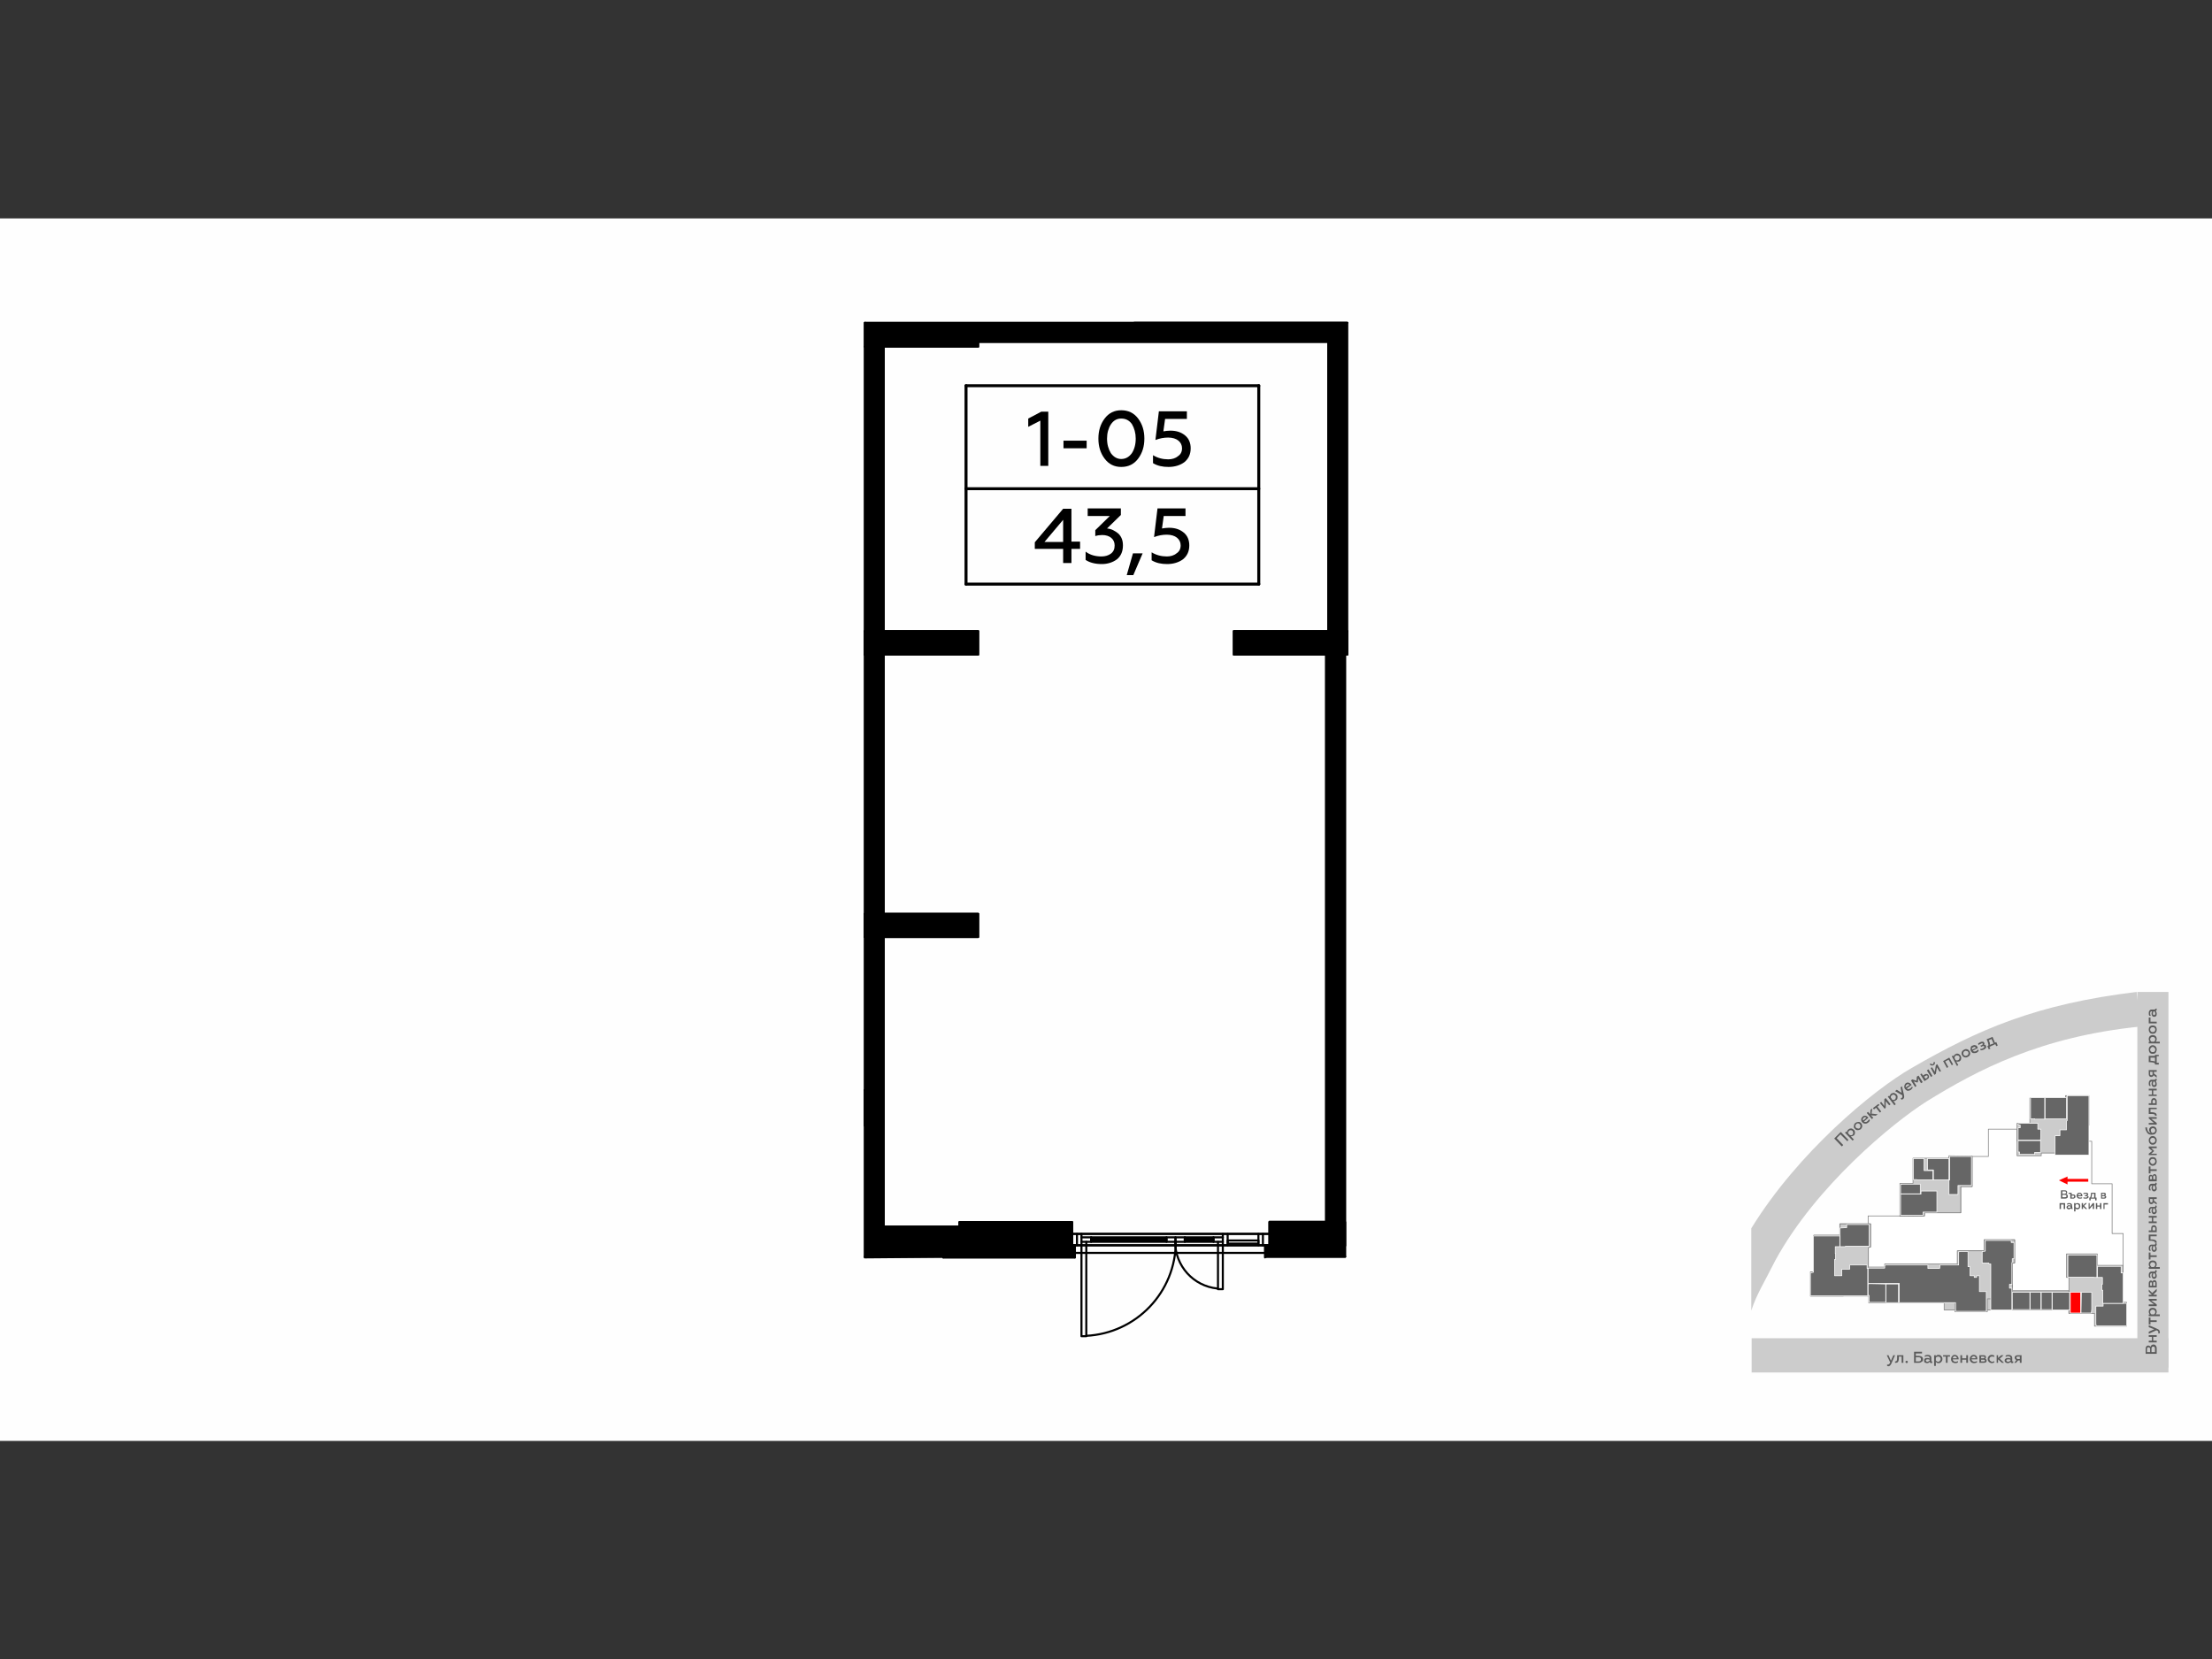 <?xml version="1.0" encoding="utf-8"?>
<!-- Generator: Adobe Illustrator 24.1.2, SVG Export Plug-In . SVG Version: 6.00 Build 0)  -->
<svg version="1.1" id="Слой_1" xmlns="http://www.w3.org/2000/svg" xmlns:xlink="http://www.w3.org/1999/xlink" x="0px" y="0px"
	 viewBox="0 0 640 480" style="enable-background:new 0 0 640 480;" xml:space="preserve">
<rect x="0" y="0" width="640" height="480" fill="#333333" stroke="none"/>
<style type="text/css">
	.st0{fill-rule:evenodd;clip-rule:evenodd;fill:#FEFEFE;}
	.st1{fill:none;}
	
		.st2{fill-rule:evenodd;clip-rule:evenodd;fill:#FFFFFF;stroke:#7D7D7D;stroke-width:0.192;stroke-linecap:round;stroke-linejoin:round;stroke-miterlimit:10;}
	
		.st3{fill-rule:evenodd;clip-rule:evenodd;fill:#CCCCCC;stroke:#7D7D7D;stroke-width:0.192;stroke-linecap:round;stroke-linejoin:round;stroke-miterlimit:10;}
	
		.st4{fill-rule:evenodd;clip-rule:evenodd;fill:#666666;stroke:#FFFFFF;stroke-width:0.192;stroke-linecap:round;stroke-linejoin:round;stroke-miterlimit:10;}
	
		.st5{fill-rule:evenodd;clip-rule:evenodd;fill:#FF0000;stroke:#FFFFFF;stroke-width:0.192;stroke-linecap:round;stroke-linejoin:round;stroke-miterlimit:10;}
	.st6{fill-rule:evenodd;clip-rule:evenodd;fill:#CCCCCC;}
	.st7{fill:#5B5B5B;}
	.st8{fill-rule:evenodd;clip-rule:evenodd;fill:#FF0000;}
	.st9{fill:none;stroke:#000000;stroke-width:0.596;stroke-linecap:round;stroke-linejoin:round;stroke-miterlimit:10;}
	.st10{fill-rule:evenodd;clip-rule:evenodd;stroke:#000000;stroke-width:0.596;stroke-linejoin:round;stroke-miterlimit:10;}
	.st11{fill:none;stroke:#000000;stroke-width:0.864;stroke-linecap:round;stroke-linejoin:round;stroke-miterlimit:10;}
</style>
<g id="Слой_x0020_1">
	<g id="_910224176">
		<g>
			<rect y="63.2" class="st0" width="640" height="353.7"/>
			<g>
				<rect x="503.6" y="279" class="st1" width="126.3" height="126.3"/>
				<g>
					<polygon class="st2" points="583.6,326.7 575.3,326.7 575.3,334.6 570.6,334.6 570.6,343.3 567.3,343.3 567.3,350.9 
						556.8,350.9 556.8,351.8 549.7,351.8 540.5,351.8 540.5,368 582.2,368 582.2,373.5 614.3,373.5 614.3,356.9 611.1,356.9 
						611.1,342.5 605.2,342.5 605.2,330.2 583.6,330.2 					"/>
					<polygon class="st3" points="598.6,369.6 597.9,369.6 597.9,362.8 606.8,362.8 606.8,366.1 614.3,366.1 614.3,376.8 
						615.3,376.8 615.3,383.7 606,383.7 606,380 598.6,380 					"/>
					<polygon class="st3" points="598.6,380 598.6,379 562.5,379 562.5,377 540.7,377 540.7,375 523.8,375 523.8,368 524.8,368 
						524.8,357.4 532.3,357.4 532.3,354.1 541.2,354.1 541.2,360.8 540.5,360.8 540.5,366.6 545.3,366.6 545.3,365.7 566.5,365.7 
						566.5,361.9 574.1,361.9 574.1,358.7 582.9,358.7 582.9,365.4 582.2,365.4 582.2,373.5 598.6,373.5 					"/>
					<polygon class="st3" points="570.6,334.5 570.6,343.3 567.3,343.3 567.3,350.9 556.8,350.9 556.8,351.8 549.7,351.9 
						549.7,342.4 553.5,342.4 553.5,335.1 563.9,335.1 563.9,334.4 					"/>
					<polygon class="st3" points="587.3,317.7 597.6,317.7 597.6,317 604.4,317 604.4,325.6 601.2,325.6 601.2,333.6 590.6,333.6 
						590.6,334.4 583.6,334.4 583.6,325 587.3,325 					"/>
					<polygon class="st3" points="574.1,358.7 582.9,358.7 582.9,365.4 582.3,365.4 582.3,375.8 575,375.8 575,379.5 565.6,379.5 
						565.6,372.4 566.3,372.4 566.3,361.9 574.1,361.9 					"/>
					<polygon class="st3" points="524.8,357.4 532.4,357.4 532.4,354.1 541.2,354.1 541.2,360.8 540.6,361 540.6,371.3 533.3,371.3 
						533.3,375 523.9,375 523.9,368 524.8,368 					"/>
				</g>
				<polygon class="st4" points="598.1,317 604.4,317 604.4,334.2 594.6,334.2 594.6,328.6 596,328.6 596,326.9 597.9,326.9 
					597.9,324.4 598.1,324.2 				"/>
				<polygon class="st4" points="583.9,330 590.4,330 590.4,333.4 588.7,333.4 588.7,334 584.3,334 584.3,333.3 583.9,333.3 
					583.9,330.1 				"/>
				<polygon class="st4" points="583.9,325.1 584.5,325 589.6,325 589.6,326.7 590.5,326.7 590.4,329.9 583.9,329.9 583.9,326.4 
					583.9,326.3 584.5,326.3 584.5,325.5 583.9,325.5 				"/>
				<polygon class="st4" points="588.7,323.7 587.5,323.7 587.5,317.6 591.6,317.6 591.6,323.8 588.7,323.8 				"/>
				<polygon class="st4" points="591.7,317.6 597.9,317.6 597.9,323.7 591.7,323.7 				"/>
				<polygon class="st4" points="564.1,334.6 570.4,334.6 570.4,343 566.5,343 566.5,345.6 563.9,345.6 563.9,341.5 564.1,341.4 
									"/>
				<polygon class="st4" points="557.7,335.2 563.9,335.2 563.9,341.4 559.4,341.4 559.4,338.5 557.7,338.5 557.7,335.8 				"/>
				<polygon class="st4" points="549.9,345.5 555.8,345.5 555.8,344.6 560.4,344.6 560.4,350.7 556.4,350.7 556.4,351.6 
					549.9,351.6 				"/>
				<polygon class="st4" points="549.9,342.7 550.5,342.6 555.6,342.6 555.6,345.4 549.9,345.4 549.9,342.8 				"/>
				<polygon class="st4" points="553.6,335.2 556.7,335.2 556.7,338.7 559.2,338.7 559.2,341.4 554.7,341.4 554.6,341.3 
					553.6,341.3 				"/>
				<polygon class="st4" points="534.3,354.3 540.8,354.3 540.8,360.6 533.9,360.6 533.9,360.7 532.4,360.7 532.4,355.3 
					534.3,355.2 				"/>
				<polygon class="st4" points="535.2,366 540.2,366 540.2,367 540.4,367 540.4,374.9 523.8,374.9 523.8,368.3 524.7,368.1 
					524.7,357.6 532.3,357.6 532.3,360.7 531,360.7 531,362.7 531.1,362.7 531.1,364.4 530.8,364.4 530.8,369.1 532.9,369.1 
					532.9,367.2 535.2,367.2 				"/>
				<polygon class="st4" points="540.5,371.5 540.9,371.4 545.6,371.5 545.6,376.8 540.8,376.8 540.8,374.8 540.5,374.8 				"/>
				<polygon class="st4" points="566.7,362.2 567.3,362.1 567.4,362.1 569.4,362.1 569.4,366.5 570,366.5 570,369.1 571.2,369.1 
					571.2,369.6 571.9,369.6 571.9,369.1 572.7,369.1 572.7,373.7 572.8,373.7 574.7,373.7 574.7,379.4 565.8,379.4 565.8,379 
					565.8,376.9 565.6,376.9 565.5,376.9 549.5,376.9 549.5,371.3 540.5,371.3 540.5,366.9 545.3,366.9 545.3,366.4 545.4,366 
					545.4,366 557.8,366 557.8,367 557.9,367 561.2,367 561.3,366 566.7,366 				"/>
				<polygon class="st4" points="608.5,377.1 615.3,377.1 615.3,383.6 606.5,383.6 606.4,383 606.4,377.9 608.5,377.9 				"/>
				<polygon class="st4" points="606.9,366.4 613.7,366.4 613.7,368.3 614.3,368.3 614.3,377.1 608.4,377.1 608.4,373.3 
					608.1,373.3 608.1,371.6 608.3,371.6 608.3,369.6 606.8,369.6 				"/>
				<polygon class="st4" points="602.2,373.9 605.2,373.9 605.2,378.8 605.1,379.9 602.1,379.9 				"/>
				<polygon class="st5" points="602,373.9 602,379.9 599.9,379.9 599.5,379.9 599,379.9 599,373.9 599.6,373.9 				"/>
				<polygon class="st4" points="598.3,363.1 606.7,363.1 606.7,369.6 605.8,369.6 605.7,369.5 598.3,369.5 				"/>
				<polygon class="st4" points="593.8,373.9 594,373.9 598.8,373.9 598.8,379 593.8,379 				"/>
				<polygon class="st4" points="590.8,373.9 590.9,373.9 593.7,373.9 593.7,378.9 590.6,378.9 590.6,373.9 				"/>
				<polygon class="st4" points="587.4,373.9 590.5,373.9 590.5,378.9 587.4,378.9 				"/>
				<polygon class="st4" points="587.3,373.9 587.3,378.9 582.2,378.9 582.2,373.9 587.1,373.9 				"/>
				<polygon class="st4" points="574.4,358.9 581.9,358.9 581.9,359.5 582.7,359.5 582.7,364.2 582.2,364.2 582.2,365.2 
					582.1,365.3 582.1,371.6 581.4,371.6 581.4,372.7 582.1,372.7 582.1,379 576,379 576,365.7 575.5,365.7 575.4,365.4 
					573.5,365.4 573.5,362.1 574.4,362 574.4,359.1 				"/>
				<polygon class="st4" points="545.7,371.5 549.3,371.5 549.3,376.9 545.7,376.9 				"/>
				<rect x="506.8" y="387.2" class="st6" width="120.6" height="9.9"/>
				<path class="st7" d="M546.4,395.3c0.3,0,0.6-0.3,0.8-0.7l1.1-2.5h-0.5l-0.7,1.6l-0.7-1.6h-0.5l1,2.1c-0.2,0.4-0.4,0.6-0.6,0.6
					c-0.1,0-0.2,0-0.3,0v0.4C546,395.2,546.2,395.3,546.4,395.3z"/>
				<path id="_x31_" class="st7" d="M550.2,392.5v1.8h0.5v-2.2h-1.8v0.7c0,0.8-0.1,1.1-0.5,1.1c0,0,0,0-0.1,0v0.4c0.1,0,0.1,0,0.2,0
					c0.5,0,0.7-0.2,0.8-0.6c0.1-0.3,0.1-0.5,0.1-0.9v-0.3H550.2z"/>
				<path id="_x32_" class="st7" d="M551.7,394.4c0.1,0,0.3-0.2,0.3-0.4c0-0.1-0.2-0.3-0.3-0.3c-0.2,0-0.4,0.2-0.4,0.3
					C551.3,394.2,551.5,394.4,551.7,394.4z"/>
				<path id="_x33_" class="st7" d="M555.2,394.3c0.3,0,0.6-0.1,0.8-0.3c0.3-0.1,0.4-0.4,0.4-0.7c0-0.3-0.1-0.6-0.4-0.8
					c-0.2-0.1-0.5-0.2-0.8-0.2h-0.9v-0.7h1.8v-0.5h-2.3v3.2H555.2z M554.3,392.7h0.8c0.5,0,0.7,0.2,0.7,0.6c0,0.4-0.2,0.6-0.7,0.6
					h-0.8V392.7z"/>
				<path id="_x34_" class="st7" d="M559,393.9c-0.1,0-0.2,0-0.2-0.2v-0.8c0-0.6-0.4-0.9-1.1-0.9c-0.3,0-0.6,0.1-0.8,0.2v0.4
					c0.2-0.1,0.5-0.2,0.7-0.2c0.5,0,0.7,0.2,0.7,0.5v0.2c-0.2-0.2-0.5-0.2-0.7-0.2c-0.3,0-0.5,0-0.7,0.2c-0.1,0.1-0.2,0.3-0.2,0.5
					c0,0.3,0,0.5,0.2,0.6s0.4,0.2,0.6,0.2c0.4,0,0.6-0.1,0.8-0.4c0.1,0.3,0.3,0.4,0.5,0.4c0.1,0,0.2-0.1,0.3-0.1L559,393.9
					L559,393.9z M558.3,393.7c-0.2,0.1-0.4,0.3-0.7,0.3c-0.2,0-0.4-0.2-0.4-0.4s0.2-0.3,0.5-0.3c0.2,0,0.4,0,0.6,0.1V393.7z"/>
				<path id="_x35_" class="st7" d="M560.9,392c-0.4,0-0.6,0.1-0.8,0.4v-0.3h-0.5v3.1h0.5V394c0.2,0.3,0.4,0.4,0.8,0.4
					c0.3,0,0.6-0.1,0.8-0.4c0.2-0.2,0.3-0.5,0.3-0.8c0-0.3-0.1-0.6-0.3-0.8C561.5,392.1,561.2,392,560.9,392z M560.8,392.5
					c0.2,0,0.3,0,0.5,0.2c0.1,0.1,0.2,0.3,0.2,0.5c0,0.2-0.1,0.4-0.2,0.5c-0.2,0.2-0.3,0.3-0.5,0.3c-0.3,0-0.6-0.2-0.7-0.4v-0.7
					C560.2,392.6,560.5,392.5,560.8,392.5z"/>
				<polygon id="_x36_" class="st7" points="563.5,394.3 563.5,392.5 564.2,392.5 564.2,392.1 562.2,392.1 562.2,392.5 563,392.5 
					563,394.3 				"/>
				<path id="_x37_" class="st7" d="M564.5,393.2c0,0.4,0.1,0.6,0.3,0.9c0.3,0.2,0.6,0.3,0.9,0.3c0.4,0,0.6-0.1,0.8-0.2v-0.4
					c-0.2,0.1-0.4,0.2-0.7,0.2c-0.5,0-0.8-0.3-0.8-0.7h1.7v-0.1c0-0.4-0.2-0.8-0.5-1c-0.2-0.1-0.4-0.2-0.6-0.2
					c-0.3,0-0.6,0.1-0.8,0.4C564.6,392.6,564.5,392.9,564.5,393.2z M565,393c0-0.3,0.2-0.6,0.6-0.6c0.2,0,0.3,0.1,0.4,0.2
					c0.1,0.1,0.2,0.2,0.2,0.4H565z"/>
				<polygon id="_x38_" class="st7" points="567.7,394.3 567.7,393.4 568.9,393.4 568.9,394.3 569.4,394.3 569.4,392.1 568.9,392.1 
					568.9,393 567.7,393 567.7,392.1 567.2,392.1 567.2,394.3 				"/>
				<path id="_x39_" class="st7" d="M569.9,393.2c0,0.4,0.1,0.6,0.4,0.9c0.2,0.2,0.5,0.3,0.9,0.3c0.3,0,0.6-0.1,0.8-0.2v-0.4
					c-0.2,0.1-0.5,0.2-0.7,0.2c-0.5,0-0.8-0.3-0.9-0.7h1.7v-0.1c0-0.4-0.1-0.8-0.4-1c-0.2-0.1-0.4-0.2-0.6-0.2
					c-0.4,0-0.6,0.1-0.9,0.4C570,392.6,569.9,392.9,569.9,393.2z M570.4,393c0.1-0.3,0.3-0.6,0.7-0.6c0.1,0,0.3,0.1,0.4,0.2
					c0.1,0.1,0.1,0.2,0.1,0.4H570.4z"/>
				<path id="_x31_0" class="st7" d="M574,394.3c0.5,0,0.8-0.2,0.8-0.6c0-0.3-0.2-0.5-0.4-0.6c0.1,0,0.2-0.2,0.2-0.4
					c0-0.4-0.2-0.6-0.7-0.6h-1.2v2.2H574z M573.2,393.4h0.7c0.3,0,0.4,0.1,0.4,0.3c0,0.1-0.1,0.2-0.4,0.2h-0.7V393.4z M573.2,392.5
					h0.6c0.2,0,0.4,0.1,0.4,0.2c0,0.2-0.2,0.3-0.4,0.3h-0.6V392.5z"/>
				<path id="_x31_1" class="st7" d="M576.3,394.4c0.3,0,0.5-0.1,0.7-0.2v-0.4c-0.1,0.1-0.4,0.2-0.6,0.2s-0.4-0.1-0.6-0.3
					c-0.1-0.1-0.2-0.3-0.2-0.5c0-0.2,0.1-0.4,0.2-0.5c0.2-0.2,0.4-0.2,0.6-0.2s0.4,0,0.6,0.1v-0.4c-0.2-0.1-0.4-0.2-0.7-0.2
					c-0.3,0-0.6,0.1-0.8,0.3c-0.3,0.3-0.4,0.6-0.4,0.9c0,0.3,0.1,0.6,0.4,0.9C575.8,394.3,576,394.4,576.3,394.4z"/>
				<polygon id="_x31_2" class="st7" points="578.1,394.3 578.1,393.3 579.2,394.3 579.8,394.3 578.6,393.1 579.7,392.1 579,392.1 
					578.1,392.9 578.1,392.1 577.7,392.1 577.7,394.3 				"/>
				<path id="_x31_3" class="st7" d="M582.3,393.9c-0.1,0-0.1,0-0.1-0.2v-0.8c0-0.6-0.5-0.9-1.1-0.9c-0.3,0-0.6,0.1-0.8,0.2v0.4
					c0.2-0.1,0.4-0.2,0.7-0.2c0.4,0,0.7,0.2,0.7,0.5v0.2c-0.2-0.2-0.5-0.2-0.8-0.2c-0.2,0-0.4,0-0.6,0.2c-0.2,0.1-0.3,0.3-0.3,0.5
					c0,0.3,0.1,0.5,0.3,0.6c0.1,0.1,0.3,0.2,0.6,0.2c0.3,0,0.6-0.1,0.8-0.4c0.1,0.3,0.2,0.4,0.5,0.4c0.1,0,0.2-0.1,0.3-0.1v-0.4
					C582.4,393.9,582.4,393.9,582.3,393.9z M581.7,393.7c-0.2,0.1-0.4,0.3-0.7,0.3c-0.3,0-0.5-0.2-0.5-0.4s0.2-0.3,0.6-0.3
					c0.2,0,0.4,0,0.6,0.1V393.7z"/>
				<path id="_x31_4" class="st7" d="M583.3,394.3l0.6-0.7h0.5v0.7h0.5v-2.2h-1.1c-0.6,0-0.9,0.3-0.9,0.7c0,0.3,0.2,0.6,0.5,0.7
					l-0.6,0.8H583.3z M583.8,393.2c-0.2,0-0.4-0.2-0.4-0.4s0.2-0.3,0.4-0.3h0.6v0.7H583.8z"/>
				<path class="st7" d="M597.5,346.8c0.3,0,0.5-0.1,0.6-0.2c0.2-0.1,0.2-0.3,0.2-0.5c0-0.3-0.2-0.6-0.5-0.6
					c0.2-0.1,0.3-0.3,0.3-0.5c0-0.4-0.2-0.6-0.7-0.6h-1.1v2.4H597.5z M596.7,345.7h0.7c0.3,0,0.5,0.1,0.5,0.4c0,0.2-0.2,0.3-0.5,0.3
					h-0.7V345.7z M596.7,344.7h0.7c0.2,0,0.4,0.1,0.4,0.3s-0.2,0.4-0.4,0.4h-0.7V344.7z"/>
				<path id="_x31__1_" class="st7" d="M599.9,346.8c0.2,0,0.3-0.1,0.4-0.2c0.2-0.1,0.2-0.2,0.2-0.4c0-0.4-0.2-0.6-0.7-0.6h-0.4
					v-0.5h-0.9v0.3h0.5v1.4H599.9z M599.4,345.9h0.4c0.2,0,0.3,0.1,0.3,0.3s-0.1,0.3-0.3,0.3h-0.4V345.9z"/>
				<path id="_x32__1_" class="st7" d="M600.8,345.9c0,0.3,0.1,0.5,0.3,0.7s0.4,0.2,0.6,0.2c0.3,0,0.5,0,0.7-0.1v-0.3
					c-0.2,0.1-0.4,0.1-0.6,0.1c-0.3,0-0.6-0.2-0.6-0.4h1.3V346c0-0.3-0.1-0.6-0.4-0.8c-0.1-0.1-0.2-0.1-0.4-0.1
					c-0.3,0-0.5,0-0.6,0.2C600.9,345.5,600.8,345.7,600.8,345.9z M601.2,345.8c0-0.2,0.2-0.4,0.5-0.4c0.1,0,0.2,0,0.3,0.1
					c0.1,0.1,0.1,0.2,0.1,0.3H601.2z"/>
				<path id="_x33__1_" class="st7" d="M603.4,346.8c0.3,0,0.5,0,0.6-0.1c0.2-0.1,0.3-0.2,0.3-0.4s-0.2-0.3-0.4-0.4
					c0.2-0.1,0.3-0.2,0.3-0.4c0-0.1-0.1-0.2-0.2-0.3c-0.1-0.1-0.3-0.1-0.5-0.1c-0.3,0-0.5,0-0.7,0.1v0.3c0.2-0.1,0.4-0.1,0.6-0.1
					c0.3,0,0.4,0,0.4,0.2c0,0.1-0.1,0.2-0.3,0.2h-0.3v0.3h0.3c0.2,0,0.4,0,0.4,0.2c0,0.1-0.2,0.2-0.5,0.2c-0.2,0-0.4,0-0.6-0.1v0.3
					C603,346.8,603.2,346.8,603.4,346.8z"/>
				<path id="_x34__1_" class="st7" d="M604.9,347.3v-0.5h1.3v0.5h0.4v-0.8h-0.3v-1.4H605c0,0.4-0.1,0.7-0.1,0.9s-0.1,0.3-0.2,0.5
					h-0.2v0.8H604.9z M605.1,346.5c0.1-0.3,0.2-0.6,0.2-1.1h0.6v1.1H605.1z"/>
				<path id="_x35__1_" class="st7" d="M608.8,346.8c0.4,0,0.6-0.2,0.6-0.5c0-0.2-0.1-0.3-0.3-0.4c0.1-0.1,0.2-0.2,0.2-0.4
					s-0.2-0.4-0.5-0.4h-0.9v1.7H608.8z M608.2,346.1h0.6c0.1,0,0.2,0.1,0.2,0.2s-0.1,0.2-0.2,0.2h-0.6V346.1z M608.2,345.4h0.5
					c0.2,0,0.2,0.1,0.2,0.2s0,0.2-0.2,0.2h-0.5V345.4z"/>
				<polygon id="_x36__1_" class="st7" points="596.3,349.8 596.3,348.5 597.1,348.5 597.1,349.8 597.5,349.8 597.5,348.1 
					595.9,348.1 595.9,349.8 				"/>
				<path id="_x37__1_" class="st7" d="M599.6,349.5C599.5,349.5,599.5,349.5,599.6,349.5l-0.1-0.8c0-0.4-0.3-0.6-0.8-0.6
					c-0.2,0-0.4,0-0.6,0.1v0.4c0.2-0.1,0.3-0.2,0.5-0.2c0.4,0,0.5,0.1,0.5,0.4v0.1c-0.1-0.1-0.3-0.2-0.5-0.2s-0.4,0.1-0.5,0.2
					c-0.1,0.1-0.2,0.2-0.2,0.4s0.1,0.3,0.2,0.4c0.1,0.1,0.3,0.2,0.4,0.2c0.3,0,0.5-0.1,0.7-0.3c0,0.2,0.1,0.2,0.3,0.2
					c0.1,0,0.2,0,0.2,0L599.6,349.5C599.7,349.5,599.7,349.5,599.6,349.5z M599.1,349.3c-0.1,0.2-0.3,0.2-0.5,0.2s-0.3,0-0.3-0.2
					s0.1-0.3,0.4-0.3c0.1,0,0.3,0.1,0.4,0.1V349.3z"/>
				<path id="_x38__1_" class="st7" d="M601.1,348.1c-0.3,0-0.5,0.1-0.6,0.3v-0.3h-0.4v2.4h0.4v-0.9c0.1,0.2,0.3,0.3,0.6,0.3
					c0.2,0,0.4-0.1,0.6-0.3c0.1-0.2,0.2-0.4,0.2-0.6c0-0.3-0.1-0.5-0.2-0.7C601.5,348.2,601.3,348.1,601.1,348.1z M601,348.4
					c0.1,0,0.3,0.1,0.4,0.2c0.1,0.1,0.1,0.2,0.1,0.4c0,0.1,0,0.3-0.1,0.4c-0.1,0.1-0.3,0.1-0.4,0.1c-0.3,0-0.4-0.1-0.5-0.3v-0.5
					C600.6,348.5,600.7,348.4,601,348.4z"/>
				<polygon id="_x39__1_" class="st7" points="602.7,349.8 602.7,349.1 603.4,349.8 603.9,349.8 603,348.9 603.8,348.1 
					603.3,348.1 602.7,348.8 602.7,348.1 602.3,348.1 602.3,349.8 				"/>
				<polygon id="_x31_0_1_" class="st7" points="604.6,349.8 605.5,348.7 605.5,349.8 605.9,349.8 605.9,348.1 605.5,348.1 
					604.6,349.3 604.6,348.1 604.3,348.1 604.3,349.8 				"/>
				<polygon id="_x31_1_1_" class="st7" points="606.8,349.8 606.8,349.1 607.6,349.1 607.6,349.8 608,349.8 608,348.1 607.6,348.1 
					607.6,348.8 606.8,348.8 606.8,348.1 606.4,348.1 606.4,349.8 				"/>
				<polygon id="_x31_2_1_" class="st7" points="608.9,349.8 608.9,348.5 609.9,348.5 609.9,348.1 608.6,348.1 608.6,349.8 				"/>
				<polygon class="st8" points="604.2,341.9 598.2,341.9 598.2,342.7 595.7,341.5 598.2,340.4 598.2,341.1 604.2,341.1 				"/>
				<rect x="618.4" y="287" class="st6" width="9" height="108.7"/>
				<path class="st7" d="M624,390.1c0-0.3-0.1-0.6-0.3-0.8c-0.1-0.2-0.4-0.3-0.6-0.3c-0.5,0-0.8,0.3-0.9,0.7
					c-0.1-0.2-0.3-0.4-0.7-0.4s-0.7,0.4-0.7,0.9v1.5h3.2V390.1z M622.5,391.2v-1c0-0.4,0.2-0.6,0.5-0.6c0.3,0,0.5,0.2,0.5,0.6v1
					H622.5z M621.2,391.2v-0.9c0-0.3,0.2-0.5,0.4-0.5c0.3,0,0.5,0.2,0.5,0.5v0.9H621.2z"/>
				<polygon id="_x31__2_" class="st7" points="624,387.9 623,387.9 623,386.8 624,386.8 624,386.3 621.7,386.3 621.7,386.8 
					622.6,386.8 622.6,387.9 621.7,387.9 621.7,388.4 624,388.4 				"/>
				<path id="_x32__2_" class="st7" d="M624.9,385.4c0-0.4-0.2-0.7-0.7-0.9l-2.5-1.1v0.6l1.6,0.6l-1.6,0.7v0.6l2.2-1
					c0.4,0.1,0.6,0.3,0.6,0.6c0,0.1-0.1,0.2-0.1,0.3h0.4C624.9,385.7,624.9,385.6,624.9,385.4z"/>
				<polygon id="_x33__2_" class="st7" points="624,382 622.2,382 622.2,381.2 621.7,381.2 621.7,383.2 622.2,383.2 622.2,382.5 
					624,382.5 				"/>
				<path id="_x34__2_" class="st7" d="M621.7,379.5c0,0.3,0.1,0.6,0.3,0.8h-0.3v0.5h3.2v-0.5h-1.2c0.2-0.2,0.3-0.5,0.3-0.8
					c0-0.3-0.1-0.6-0.3-0.8s-0.5-0.3-0.9-0.3c-0.3,0-0.6,0.1-0.8,0.3S621.7,379.2,621.7,379.5z M622.1,379.6c0-0.2,0.1-0.4,0.2-0.5
					c0.2-0.1,0.3-0.2,0.5-0.2c0.3,0,0.4,0.1,0.6,0.2c0.1,0.1,0.2,0.3,0.2,0.5c0,0.3-0.2,0.6-0.4,0.7h-0.7
					C622.3,380.2,622.1,379.9,622.1,379.6z"/>
				<polygon id="_x35__2_" class="st7" points="624,377.4 622.4,376.3 624,376.3 624,375.8 621.7,375.8 621.7,376.2 623.2,377.4 
					621.7,377.4 621.7,377.9 624,377.9 				"/>
				<polygon id="_x36__2_" class="st7" points="624,374.6 623,374.6 624,373.6 624,372.9 622.7,374.1 621.7,373.1 621.7,373.7 
					622.6,374.6 621.7,374.6 621.7,375.1 624,375.1 				"/>
				<path id="_x37__2_" class="st7" d="M624,371.2c0-0.5-0.3-0.8-0.6-0.8c-0.3,0-0.5,0.1-0.6,0.4c-0.1-0.2-0.3-0.3-0.5-0.3
					c-0.3,0-0.6,0.3-0.6,0.7v1.3h2.3V371.2z M623,372v-0.8c0-0.2,0.1-0.3,0.3-0.3s0.3,0.1,0.3,0.3v0.8H623z M622.1,372v-0.7
					c0-0.2,0.1-0.3,0.3-0.3c0.1,0,0.2,0.1,0.2,0.3v0.7H622.1z"/>
				<path id="_x38__2_" class="st7" d="M623.6,367.7c0,0.1-0.1,0.2-0.2,0.2h-0.9c-0.5,0-0.8,0.4-0.8,1c0,0.3,0,0.6,0.2,0.8h0.4
					c-0.1-0.2-0.2-0.4-0.2-0.7c0-0.4,0.1-0.6,0.5-0.6h0.1c-0.1,0.2-0.2,0.4-0.2,0.7c0,0.2,0.1,0.4,0.2,0.6c0.1,0.2,0.3,0.3,0.6,0.3
					c0.2,0,0.4-0.1,0.5-0.3c0.2-0.1,0.2-0.3,0.2-0.6s-0.1-0.6-0.3-0.8c0.2-0.1,0.3-0.2,0.3-0.5c0-0.1,0-0.2-0.1-0.3h-0.3
					C623.6,367.6,623.6,367.6,623.6,367.7z M623.3,368.4c0.2,0.1,0.3,0.3,0.3,0.6s-0.1,0.5-0.4,0.5c-0.2,0-0.3-0.2-0.3-0.5
					s0.1-0.5,0.2-0.6H623.3z"/>
				<path id="_x39__2_" class="st7" d="M621.7,365.8c0,0.3,0.1,0.6,0.3,0.8h-0.3v0.5h3.2v-0.5h-1.2c0.2-0.2,0.3-0.5,0.3-0.8
					c0-0.4-0.1-0.6-0.3-0.8s-0.5-0.3-0.9-0.3c-0.3,0-0.6,0.1-0.8,0.3S621.7,365.4,621.7,365.8z M622.1,365.9c0-0.2,0.1-0.4,0.2-0.5
					c0.2-0.2,0.3-0.2,0.5-0.2c0.3,0,0.4,0,0.6,0.2c0.1,0.1,0.2,0.3,0.2,0.5c0,0.3-0.2,0.5-0.4,0.7h-0.7
					C622.3,366.4,622.1,366.2,622.1,365.9z"/>
				<polygon id="_x31_0_2_" class="st7" points="624,363.2 622.2,363.2 622.2,362.4 621.7,362.4 621.7,364.4 622.2,364.4 
					622.2,363.7 624,363.7 				"/>
				<path id="_x31_1_2_" class="st7" d="M623.6,359.9c0,0.1-0.1,0.2-0.2,0.2h-0.9c-0.5,0-0.8,0.4-0.8,1c0,0.3,0,0.6,0.2,0.8h0.4
					c-0.1-0.2-0.2-0.4-0.2-0.7c0-0.4,0.1-0.7,0.5-0.7h0.1c-0.1,0.3-0.2,0.5-0.2,0.8c0,0.2,0.1,0.4,0.2,0.6c0.1,0.2,0.3,0.3,0.6,0.3
					c0.2,0,0.4-0.1,0.5-0.3c0.2-0.1,0.2-0.3,0.2-0.6s-0.1-0.6-0.3-0.8c0.2-0.1,0.3-0.2,0.3-0.5c0-0.1,0-0.2-0.1-0.3h-0.3
					C623.6,359.8,623.6,359.8,623.6,359.9z M623.3,360.5c0.2,0.2,0.3,0.4,0.3,0.7s-0.1,0.5-0.4,0.5c-0.2,0-0.3-0.2-0.3-0.6
					c0-0.2,0.1-0.4,0.2-0.6H623.3z"/>
				<path id="_x31_2_2_" class="st7" d="M622.2,357.7h1.8v-0.5h-2.3v1.8h0.8c0.7,0.1,1,0.2,1,0.5v0.1h0.5c0,0,0-0.1,0-0.2
					c0-0.4-0.3-0.6-0.7-0.7c-0.3-0.1-0.5-0.1-0.8-0.1h-0.3V357.7z"/>
				<path id="_x31_3_1_" class="st7" d="M624,355.3c0-0.2-0.1-0.4-0.3-0.6c-0.1-0.2-0.3-0.2-0.5-0.2c-0.5,0-0.8,0.3-0.8,0.9v0.6
					h-0.7v0.5h2.3V355.3z M622.8,356v-0.6c0-0.3,0.2-0.4,0.4-0.4s0.4,0.1,0.4,0.4v0.6H622.8z"/>
				<polygon id="_x31_4_1_" class="st7" points="624,353.4 623,353.4 623,352.3 624,352.3 624,351.8 621.7,351.8 621.7,352.3 
					622.6,352.3 622.6,353.4 621.7,353.4 621.7,353.9 624,353.9 				"/>
				<path id="_x31_5" class="st7" d="M623.6,349c0,0.1-0.1,0.2-0.2,0.2h-0.9c-0.5,0-0.8,0.4-0.8,1c0,0.3,0,0.6,0.2,0.8h0.4
					c-0.1-0.2-0.2-0.4-0.2-0.7c0-0.4,0.1-0.7,0.5-0.7h0.1c-0.1,0.2-0.2,0.5-0.2,0.8c0,0.2,0.1,0.4,0.2,0.6c0.1,0.2,0.3,0.3,0.6,0.3
					c0.2,0,0.4-0.1,0.5-0.3c0.2-0.1,0.2-0.3,0.2-0.6s-0.1-0.6-0.3-0.8c0.2-0.1,0.3-0.2,0.3-0.5c0-0.1,0-0.2-0.1-0.3h-0.3
					C623.6,348.9,623.6,348.9,623.6,349z M623.3,349.6c0.2,0.2,0.3,0.4,0.3,0.7s-0.1,0.5-0.4,0.5c-0.2,0-0.3-0.2-0.3-0.6
					c0-0.2,0.1-0.4,0.2-0.6H623.3z"/>
				<path id="_x31_6" class="st7" d="M624,348l-0.8-0.6v-0.5h0.8v-0.5h-2.3v1.1c0,0.6,0.3,0.9,0.7,0.9s0.6-0.2,0.7-0.5l0.9,0.6V348z
					 M622.8,347.5c0,0.2-0.1,0.4-0.3,0.4c-0.3,0-0.4-0.2-0.4-0.4v-0.6h0.7V347.5z"/>
				<path id="_x31_7" class="st7" d="M623.6,342.4c0,0.1-0.1,0.1-0.2,0.1h-0.9c-0.5,0-0.8,0.5-0.8,1.1c0,0.3,0,0.6,0.2,0.8h0.4
					c-0.1-0.2-0.2-0.5-0.2-0.7c0-0.4,0.1-0.7,0.5-0.7h0.1c-0.1,0.2-0.2,0.5-0.2,0.8c0,0.2,0.1,0.4,0.2,0.6c0.1,0.2,0.3,0.3,0.6,0.3
					c0.2,0,0.4-0.1,0.5-0.3c0.2-0.1,0.2-0.3,0.2-0.6s-0.1-0.6-0.3-0.8c0.2-0.1,0.3-0.2,0.3-0.5c0-0.1,0-0.2-0.1-0.3h-0.3
					C623.6,342.3,623.6,342.3,623.6,342.4z M623.3,343c0.2,0.2,0.3,0.4,0.3,0.7s-0.1,0.5-0.4,0.5c-0.2,0-0.3-0.2-0.3-0.6
					c0-0.2,0.1-0.4,0.2-0.6H623.3z"/>
				<path id="_x31_8" class="st7" d="M624,340.5c0-0.5-0.3-0.8-0.6-0.8c-0.3,0-0.5,0.2-0.6,0.5c-0.1-0.2-0.3-0.3-0.5-0.3
					c-0.3,0-0.6,0.2-0.6,0.7v1.2h2.3V340.5z M623,341.2v-0.7c0-0.2,0.1-0.4,0.3-0.4s0.3,0.2,0.3,0.4v0.7H623z M622.1,341.2v-0.6
					c0-0.2,0.1-0.3,0.3-0.3c0.1,0,0.2,0.1,0.2,0.3v0.6H622.1z"/>
				<polygon id="_x31_9" class="st7" points="624,338.3 622.2,338.3 622.2,337.5 621.7,337.5 621.7,339.5 622.2,339.5 622.2,338.8 
					624,338.8 				"/>
				<path id="_x32_0" class="st7" d="M623.6,336c0,0.2-0.1,0.4-0.2,0.5c-0.2,0.2-0.3,0.3-0.6,0.3c-0.2,0-0.3-0.1-0.5-0.3
					c-0.1-0.1-0.2-0.3-0.2-0.5s0.1-0.4,0.2-0.5c0.2-0.2,0.3-0.2,0.5-0.2c0.3,0,0.4,0,0.6,0.2C623.5,335.6,623.6,335.8,623.6,336z
					 M624,336c0-0.3-0.1-0.6-0.3-0.9c-0.2-0.2-0.5-0.3-0.9-0.3c-0.3,0-0.6,0.1-0.8,0.3c-0.2,0.3-0.3,0.6-0.3,0.9
					c0,0.4,0.1,0.7,0.3,0.9s0.5,0.4,0.8,0.4c0.4,0,0.7-0.2,0.9-0.4S624,336.4,624,336z"/>
				<polygon id="_x32_1" class="st7" points="624,333.8 622.4,333.8 623.2,333.1 623.2,332.9 622.4,332.2 624,332.2 624,331.7 
					621.7,331.7 621.7,332.2 622.7,333 621.7,333.8 621.7,334.2 624,334.2 				"/>
				<path id="_x32_2" class="st7" d="M623.6,329.9c0,0.3-0.1,0.4-0.2,0.6c-0.2,0.1-0.3,0.2-0.6,0.2c-0.2,0-0.3-0.1-0.5-0.2
					c-0.1-0.2-0.2-0.4-0.2-0.6s0.1-0.3,0.2-0.5c0.2-0.1,0.3-0.2,0.5-0.2c0.3,0,0.4,0.1,0.6,0.2C623.5,329.6,623.6,329.7,623.6,329.9
					z M624,329.9c0-0.3-0.1-0.6-0.3-0.8c-0.2-0.3-0.5-0.4-0.9-0.4c-0.3,0-0.6,0.1-0.8,0.4c-0.2,0.2-0.3,0.5-0.3,0.8
					c0,0.4,0.1,0.7,0.3,0.9c0.2,0.3,0.5,0.4,0.8,0.4c0.4,0,0.7-0.1,0.9-0.4C623.9,330.6,624,330.3,624,329.9z"/>
				<path id="_x32_3" class="st7" d="M624,327.1c0-0.4-0.1-0.6-0.3-0.9c-0.2-0.2-0.5-0.3-0.8-0.3c-0.3,0-0.6,0.1-0.8,0.3
					s-0.3,0.4-0.3,0.7c0,0.4,0.2,0.7,0.5,0.9c-0.2,0-0.3,0-0.4-0.1c-0.2-0.1-0.4-0.3-0.5-0.6c-0.1-0.2-0.2-0.5-0.2-0.9h-0.5
					c0,0.3,0.1,0.5,0.1,0.7c0.1,0.2,0.2,0.4,0.3,0.6c0.1,0.2,0.2,0.3,0.3,0.4c0.2,0.3,0.6,0.4,1.1,0.4c0.5,0,0.9-0.1,1.1-0.3
					C623.9,327.7,624,327.4,624,327.1z M623.6,327.1c0,0.4-0.3,0.7-0.9,0.7c-0.2-0.1-0.4-0.4-0.4-0.8c0-0.3,0.2-0.6,0.6-0.6
					c0.2,0,0.4,0.1,0.5,0.2C623.5,326.7,623.6,326.9,623.6,327.1z"/>
				<polygon id="_x32_4" class="st7" points="624,324.9 622.4,323.7 624,323.7 624,323.2 621.7,323.2 621.7,323.6 623.2,324.9 
					621.7,324.9 621.7,325.4 624,325.4 				"/>
				<path id="_x32_5" class="st7" d="M622.2,320.9h1.8v-0.4h-2.3v1.8h0.8c0.7,0,1,0.1,1,0.4c0,0.1,0,0.1,0,0.1h0.5v-0.1
					c0-0.5-0.3-0.7-0.7-0.8c-0.3-0.1-0.5-0.1-0.8-0.1h-0.3V320.9z"/>
				<path id="_x32_6" class="st7" d="M624,318.6c0-0.3-0.1-0.5-0.3-0.7c-0.1-0.1-0.3-0.2-0.5-0.2c-0.5,0-0.8,0.4-0.8,0.9v0.6h-0.7
					v0.5h2.3V318.6z M622.8,319.2v-0.5c0-0.3,0.2-0.5,0.4-0.5s0.4,0.2,0.4,0.5v0.5H622.8z"/>
				<polygon id="_x32_7" class="st7" points="624,316.7 623,316.7 623,315.5 624,315.5 624,315 621.7,315 621.7,315.5 622.6,315.5 
					622.6,316.7 621.7,316.7 621.7,317.1 624,317.1 				"/>
				<path id="_x32_8" class="st7" d="M623.6,312.2c0,0.1-0.1,0.2-0.2,0.2h-0.9c-0.5,0-0.8,0.4-0.8,1c0,0.4,0,0.6,0.2,0.8h0.4
					c-0.1-0.2-0.2-0.4-0.2-0.7c0-0.4,0.1-0.6,0.5-0.6h0.1c-0.1,0.2-0.2,0.4-0.2,0.7c0,0.2,0.1,0.5,0.2,0.6c0.1,0.2,0.3,0.3,0.6,0.3
					c0.2,0,0.4-0.1,0.5-0.2c0.2-0.2,0.2-0.4,0.2-0.6c0-0.4-0.1-0.7-0.3-0.9c0.2,0,0.3-0.2,0.3-0.4s0-0.3-0.1-0.3L623.6,312.2
					C623.6,312.1,623.6,312.1,623.6,312.2z M623.3,312.9c0.2,0.1,0.3,0.4,0.3,0.6c0,0.3-0.1,0.5-0.4,0.5c-0.2,0-0.3-0.2-0.3-0.5
					c0-0.2,0.1-0.4,0.2-0.6H623.3z"/>
				<path id="_x32_9" class="st7" d="M624,311.2l-0.8-0.6v-0.5h0.8v-0.5h-2.3v1.2c0,0.5,0.3,0.8,0.7,0.8s0.6-0.2,0.7-0.5l0.9,0.7
					V311.2z M622.8,310.7c0,0.3-0.1,0.4-0.3,0.4c-0.3,0-0.4-0.1-0.4-0.4v-0.6h0.7V310.7z"/>
				<path id="_x33_0" class="st7" d="M624.6,307.5H624v-1.9h0.6v-0.4h-1.1v0.3h-1.8v1.8c0.5,0,0.9,0.1,1.2,0.1
					c0.2,0.1,0.5,0.1,0.6,0.3v0.3h1.1V307.5z M623.5,307.1c-0.3-0.1-0.8-0.2-1.3-0.2V306h1.3V307.1z"/>
				<path id="_x33_1" class="st7" d="M623.6,303.7c0,0.2-0.1,0.4-0.2,0.5c-0.2,0.2-0.3,0.2-0.6,0.2c-0.2,0-0.3,0-0.5-0.2
					c-0.1-0.1-0.2-0.3-0.2-0.5s0.1-0.4,0.2-0.5c0.2-0.2,0.3-0.3,0.5-0.3c0.3,0,0.4,0.1,0.6,0.3C623.5,303.3,623.6,303.5,623.6,303.7
					z M624,303.7c0-0.4-0.1-0.7-0.3-0.9s-0.5-0.4-0.9-0.4c-0.3,0-0.6,0.2-0.8,0.4s-0.3,0.5-0.3,0.9c0,0.3,0.1,0.6,0.3,0.9
					c0.2,0.2,0.5,0.3,0.8,0.3c0.4,0,0.7-0.1,0.9-0.3C623.9,304.2,624,304,624,303.7z"/>
				<path id="_x33_2" class="st7" d="M621.7,300.6c0,0.4,0.1,0.6,0.3,0.8h-0.3v0.5h3.2v-0.5h-1.2c0.2-0.2,0.3-0.4,0.3-0.8
					c0-0.3-0.1-0.6-0.3-0.8s-0.5-0.3-0.9-0.3c-0.3,0-0.6,0.1-0.8,0.3S621.7,300.3,621.7,300.6z M622.1,300.7c0-0.2,0.1-0.3,0.2-0.5
					c0.2-0.1,0.3-0.2,0.5-0.2c0.3,0,0.4,0.1,0.6,0.2c0.1,0.2,0.2,0.3,0.2,0.5c0,0.3-0.2,0.6-0.4,0.7h-0.7
					C622.3,301.3,622.1,301,622.1,300.7z"/>
				<path id="_x33_3" class="st7" d="M623.6,297.9c0,0.2-0.1,0.4-0.2,0.5c-0.2,0.2-0.3,0.2-0.6,0.2c-0.2,0-0.3,0-0.5-0.2
					c-0.1-0.1-0.2-0.3-0.2-0.5s0.1-0.4,0.2-0.5c0.2-0.2,0.3-0.2,0.5-0.2c0.3,0,0.4,0,0.6,0.2C623.5,297.5,623.6,297.7,623.6,297.9z
					 M624,297.9c0-0.4-0.1-0.7-0.3-0.9s-0.5-0.3-0.9-0.3c-0.3,0-0.6,0.1-0.8,0.3s-0.3,0.5-0.3,0.9s0.1,0.6,0.3,0.9
					c0.2,0.2,0.5,0.3,0.8,0.3c0.4,0,0.7-0.1,0.9-0.3C623.9,298.5,624,298.3,624,297.9z"/>
				<polygon id="_x33_4" class="st7" points="624,295.6 622.2,295.6 622.2,294.4 621.7,294.4 621.7,296.1 624,296.1 				"/>
				<path id="_x33_5" class="st7" d="M623.6,291.9c0,0.1-0.1,0.2-0.2,0.2h-0.9c-0.5,0-0.8,0.4-0.8,1c0,0.3,0,0.6,0.2,0.8h0.4
					c-0.1-0.2-0.2-0.4-0.2-0.7c0-0.4,0.1-0.6,0.5-0.6h0.1c-0.1,0.2-0.2,0.4-0.2,0.7c0,0.2,0.1,0.5,0.2,0.6c0.1,0.2,0.3,0.3,0.6,0.3
					c0.2,0,0.4-0.1,0.5-0.2c0.2-0.2,0.2-0.4,0.2-0.7s-0.1-0.6-0.3-0.8c0.2,0,0.3-0.2,0.3-0.5c0-0.1,0-0.2-0.1-0.2L623.6,291.9
					C623.6,291.8,623.6,291.8,623.6,291.9z M623.3,292.6c0.2,0.1,0.3,0.4,0.3,0.6c0,0.3-0.1,0.5-0.4,0.5c-0.2,0-0.3-0.2-0.3-0.5
					c0-0.2,0.1-0.4,0.2-0.6H623.3z"/>
				<path class="st6" d="M619.4,297c-29,2.9-47.3,12.6-62,21.7c-9.8,6.2-32,24.5-43.7,45.9c-3.2,6.4-5.4,9.7-7,14.6
					c0-10.2,0-13.5,0-23.8c13.5-22,35.4-40.1,46.4-46.4c19.2-11.1,36-18.5,65.1-22C618.4,289.7,619.4,294.3,619.4,297z"/>
				<path class="st7" d="M533.3,331.3l-1.9-2l1.1-1.1l2,2l0.3-0.4l-2.2-2.3l-1.9,1.9l2.2,2.3L533.3,331.3z M534.8,326.8
					c-0.3,0.2-0.4,0.5-0.4,0.8l-0.2-0.2l-0.4,0.3l2.2,2.3l0.4-0.3l-0.9-0.9c0.3,0,0.6-0.1,0.9-0.3c0.2-0.2,0.3-0.5,0.3-0.8
					s-0.1-0.6-0.3-0.8c-0.3-0.2-0.5-0.4-0.8-0.4S535,326.6,534.8,326.8z M535,327.2c0.1-0.2,0.3-0.2,0.5-0.2s0.4,0.1,0.5,0.2
					c0.1,0.2,0.2,0.4,0.2,0.6s-0.1,0.3-0.2,0.5c-0.2,0.2-0.5,0.2-0.8,0.1l-0.5-0.5C534.7,327.7,534.7,327.4,535,327.2z M538.1,326.4
					c-0.2,0.1-0.4,0.2-0.6,0.1c-0.2,0-0.3-0.1-0.5-0.2c-0.1-0.2-0.2-0.3-0.2-0.5s0.1-0.4,0.3-0.6c0.1-0.1,0.3-0.2,0.5-0.2
					c0.2,0.1,0.4,0.1,0.5,0.3c0.2,0.2,0.2,0.3,0.2,0.5S538.2,326.2,538.1,326.4z M538.4,326.7c0.2-0.3,0.4-0.5,0.4-0.9
					c0-0.3-0.1-0.6-0.3-0.8c-0.2-0.3-0.5-0.4-0.8-0.4c-0.3,0-0.6,0.1-0.9,0.3c-0.3,0.3-0.4,0.5-0.4,0.9c-0.1,0.3,0,0.6,0.3,0.8
					c0.2,0.3,0.5,0.4,0.8,0.4C537.8,327,538.1,326.9,538.4,326.7z M538.8,324.7c0.3,0.3,0.5,0.4,0.9,0.4c0.3,0,0.6-0.1,0.8-0.3
					c0.3-0.2,0.5-0.5,0.5-0.7l-0.2-0.3c-0.1,0.2-0.3,0.4-0.5,0.6c-0.3,0.3-0.7,0.3-1,0.1l1.3-1.1l-0.1-0.1c-0.2-0.3-0.6-0.5-1-0.5
					c-0.2,0-0.4,0.1-0.6,0.3s-0.4,0.4-0.4,0.8C538.5,324.2,538.6,324.5,538.8,324.7z M539.1,324.2c-0.2-0.2-0.2-0.6,0.1-0.8
					c0.1-0.1,0.3-0.2,0.4-0.2c0.2,0.1,0.3,0.1,0.4,0.2L539.1,324.2z M542,323.4l-0.7-0.7l1.4,0.1l0.6-0.4l-1.8-0.2l0.2-1.5l-0.5,0.4
					l-0.1,1.3l-0.6-0.7l-0.4,0.3l1.5,1.8L542,323.4z M544.3,321.6l-1.1-1.4l0.6-0.5l-0.3-0.3l-1.6,1.2l0.3,0.4l0.6-0.5l1.1,1.4
					L544.3,321.6z M545.6,320.5v-1.9l1,1.2l0.4-0.3l-1.4-1.8l-0.4,0.3v2l-0.9-1.2l-0.4,0.3l1.4,1.7L545.6,320.5z M547.2,316.4
					c-0.3,0.3-0.4,0.5-0.4,0.8l-0.2-0.2l-0.4,0.3l1.9,2.5l0.4-0.3l-0.7-1c0.3,0.1,0.5,0.1,0.8-0.2c0.3-0.1,0.4-0.4,0.4-0.7
					c0.1-0.3,0-0.6-0.2-0.9c-0.2-0.2-0.5-0.4-0.8-0.5C547.7,316.2,547.5,316.3,547.2,316.4z M547.4,316.9c0.1-0.2,0.3-0.2,0.5-0.2
					c0.2,0.1,0.4,0.2,0.5,0.3c0.1,0.2,0.2,0.4,0.1,0.6c0,0.2-0.1,0.3-0.2,0.5c-0.3,0.1-0.6,0.2-0.8,0.1l-0.4-0.6
					C547,317.3,547.1,317,547.4,316.9z M550.6,318c0.3-0.2,0.4-0.6,0.3-1.1l-0.6-2.6l-0.4,0.3l0.3,1.6l-1.4-0.9l-0.5,0.4l2.1,1.2
					c0.1,0.4,0,0.6-0.2,0.8c-0.1,0-0.2,0.1-0.3,0.1l0.3,0.4C550.3,318.1,550.4,318.1,550.6,318z M551.2,315.1
					c0.2,0.2,0.4,0.4,0.7,0.5c0.4,0,0.7-0.1,1-0.3c0.2-0.2,0.4-0.4,0.5-0.6l-0.2-0.4c-0.1,0.3-0.3,0.5-0.5,0.6c-0.4,0.3-0.8,0.3-1,0
					l1.4-1l-0.1-0.1c-0.2-0.3-0.5-0.5-1-0.6c-0.2,0-0.4,0.1-0.6,0.2c-0.2,0.2-0.4,0.5-0.4,0.8C550.9,314.5,551,314.8,551.2,315.1z
					 M551.4,314.6c-0.1-0.3,0-0.6,0.3-0.8c0.1-0.1,0.3-0.2,0.4-0.1c0.2,0,0.3,0.1,0.4,0.2L551.4,314.6z M554.5,314.2l-0.8-1.3l1,0.3
					l0.2-0.1l0.1-1.1l0.8,1.4l0.5-0.3l-1.2-1.9l-0.5,0.3l-0.1,1.2l-1.2-0.4l-0.4,0.3l1.2,1.9L554.5,314.2z M559.1,311.3l-1.1-1.9
					l-0.5,0.3l1.2,1.9L559.1,311.3z M557.7,312.2c0.2-0.1,0.4-0.3,0.4-0.5c0.1-0.2,0-0.4-0.1-0.6c-0.2-0.4-0.7-0.5-1.2-0.2l-0.4,0.3
					l-0.4-0.6l-0.4,0.2l1.2,2L557.7,312.2z M556.7,311.5l0.4-0.2c0.3-0.2,0.5-0.2,0.6,0c0.1,0.2,0,0.4-0.2,0.6l-0.4,0.2L556.7,311.5
					z M560.1,310.7l0.3-1.9l0.8,1.3l0.4-0.2l-1.1-2l-0.4,0.3l-0.3,1.9l-0.8-1.3l-0.4,0.2l1.1,2L560.1,310.7z M559.4,308.2
					c0.4-0.2,0.6-0.6,0.3-1l-0.3,0.2c0.1,0.2,0,0.4-0.2,0.5s-0.4,0-0.5-0.2l-0.4,0.2C558.6,308.3,559,308.4,559.4,308.2z
					 M563.7,308.7l-0.9-1.6l1-0.5l0.9,1.6l0.4-0.2l-1.1-2l-1.8,1l1.1,2L563.7,308.7z M565.8,305c-0.3,0.1-0.5,0.4-0.6,0.7l-0.1-0.3
					l-0.4,0.2l1.5,2.8l0.4-0.2l-0.6-1.1c0.3,0.1,0.6,0.1,0.9,0c0.3-0.2,0.5-0.4,0.5-0.7c0.1-0.3,0-0.6-0.1-0.9
					c-0.2-0.3-0.4-0.5-0.7-0.6C566.3,304.8,566,304.8,565.8,305z M565.9,305.4c0.1-0.1,0.3-0.1,0.5,0c0.2,0,0.4,0.1,0.5,0.3
					c0.1,0.2,0.1,0.4,0,0.6c0,0.2-0.1,0.3-0.3,0.4c-0.3,0.2-0.6,0.1-0.8,0l-0.3-0.6C565.5,305.8,565.6,305.6,565.9,305.4z
					 M569.1,305.4c-0.2,0.1-0.4,0.1-0.5,0.1c-0.2-0.1-0.4-0.2-0.5-0.4c-0.1-0.2-0.1-0.4,0-0.6c0-0.2,0.2-0.3,0.4-0.4
					c0.1-0.1,0.3-0.1,0.5,0c0.2,0,0.4,0.1,0.5,0.3c0,0.2,0.1,0.4,0,0.6C569.4,305.2,569.3,305.3,569.1,305.4z M569.3,305.8
					c0.3-0.1,0.6-0.4,0.7-0.7c0.1-0.3,0-0.6-0.1-0.9c-0.2-0.3-0.4-0.5-0.7-0.6c-0.3-0.1-0.6-0.1-0.9,0.1c-0.4,0.2-0.6,0.4-0.7,0.7
					c-0.1,0.3-0.1,0.6,0.1,0.9c0.1,0.3,0.4,0.5,0.7,0.6C568.7,306,569,306,569.3,305.8z M570.2,304c0.2,0.4,0.4,0.6,0.7,0.7
					c0.4,0,0.7,0,1-0.1c0.3-0.2,0.5-0.4,0.6-0.6l-0.2-0.4c-0.1,0.2-0.3,0.4-0.5,0.5c-0.4,0.2-0.8,0.2-1-0.1l1.5-0.8l-0.1-0.1
					c-0.1-0.4-0.4-0.7-0.8-0.7c-0.2-0.1-0.4,0-0.6,0.1c-0.4,0.1-0.6,0.3-0.6,0.6C570.1,303.5,570.1,303.8,570.2,304z M570.6,303.7
					c-0.1-0.3,0-0.6,0.3-0.7c0.2-0.1,0.3-0.1,0.5-0.1c0.1,0.1,0.2,0.2,0.3,0.3L570.6,303.7z M573.9,303.7c0.3-0.1,0.5-0.3,0.7-0.5
					c0.1-0.2,0.1-0.4,0-0.6c-0.1-0.3-0.3-0.4-0.6-0.3c0.2-0.2,0.2-0.4,0.1-0.6c-0.1-0.2-0.2-0.3-0.4-0.3s-0.5,0-0.7,0.1
					c-0.3,0.2-0.6,0.3-0.7,0.5l0.2,0.4c0.1-0.2,0.3-0.3,0.6-0.4c0.3-0.2,0.5-0.2,0.6,0c0,0.1-0.1,0.3-0.3,0.4l-0.4,0.1l0.2,0.4
					l0.4-0.2c0.3-0.1,0.4-0.1,0.5,0.1c0.1,0.2-0.1,0.4-0.4,0.5c-0.3,0.2-0.5,0.2-0.8,0.2l0.2,0.4
					C573.3,303.9,573.6,303.8,573.9,303.7z M575.9,303.4l-0.3-0.5l1.7-0.8l0.3,0.6l0.4-0.2l-0.4-1l-0.4,0.2l-0.7-1.7l-1.7,0.7
					c0.2,0.5,0.4,0.9,0.4,1.1c0.1,0.3,0.1,0.5,0.1,0.7l-0.3,0.2l0.4,0.9L575.9,303.4z M575.7,302.3c0.1-0.4,0-0.8-0.3-1.3l0.8-0.4
					l0.6,1.3L575.7,302.3z"/>
			</g>
		</g>
		<g>
			<path class="st9" d="M283,100.3h-32.7v-6.9 M283,98.9v1.4"/>
			<polyline class="st9" points="283,189.4 250.2,189.4 250.2,182.6 283,182.6 283,189.4 			"/>
			<polyline class="st9" points="283,271.1 250.2,271.1 250.2,264.4 283,264.4 283,271.1 			"/>
			<polyline class="st9" points="357,182.6 389.8,182.6 389.8,189.4 357,189.4 357,182.6 			"/>
			<polyline class="st9" points="277.6,354.9 277.6,353.6 310.2,353.6 310.2,360.3 			"/>
			<path class="st9" d="M367.3,360.3v-6.8h16.4 M389.2,353.6v6.8"/>
			<line class="st9" x1="277.6" y1="354.9" x2="255.7" y2="354.9"/>
			<polyline class="st9" points="255.7,354.9 255.7,315.4 250.2,315.4 250.2,325.7 			"/>
			<line class="st9" x1="283" y1="98.9" x2="384.3" y2="98.9"/>
			<line class="st9" x1="389.8" y1="93.4" x2="328.2" y2="93.4"/>
			<line class="st9" x1="255.7" y1="315.4" x2="255.7" y2="271.1"/>
			<line class="st9" x1="255.7" y1="264.4" x2="255.7" y2="189.4"/>
			<line class="st9" x1="255.7" y1="182.6" x2="255.7" y2="100.3"/>
			<line class="st9" x1="384.3" y1="98.9" x2="384.3" y2="182.6"/>
			<line class="st9" x1="383.7" y1="189.4" x2="383.7" y2="353.6"/>
			<polyline class="st9" points="367.3,360.3 366,360.3 366,363.8 			"/>
			<polyline class="st9" points="311,363.8 311,360.3 310.2,360.3 			"/>
			<line class="st9" x1="310.7" y1="363.6" x2="310.7" y2="360.3"/>
			<line class="st9" x1="366.3" y1="360.3" x2="366.3" y2="363.6"/>
			<line class="st9" x1="366.3" y1="363.6" x2="389.2" y2="363.6"/>
			<line class="st9" x1="272.9" y1="363.8" x2="311" y2="363.8"/>
			<line class="st9" x1="250.2" y1="363.6" x2="310.7" y2="363.6"/>
			<line class="st9" x1="367.3" y1="357" x2="310.2" y2="357"/>
			<line class="st9" x1="367.3" y1="360.3" x2="310.2" y2="360.3"/>
			<line class="st9" x1="365.4" y1="360.3" x2="366" y2="360.3"/>
			<line class="st9" x1="367.3" y1="357" x2="365.4" y2="357"/>
			<line class="st9" x1="311" y1="360.3" x2="311.6" y2="360.3"/>
			<line class="st9" x1="311.6" y1="357" x2="310.2" y2="357"/>
			<polyline class="st9" points="364.1,357 364.1,360.3 365.4,360.3 365.4,357 364.1,357 			"/>
			<polyline class="st9" points="364.1,358.9 355.2,358.9 355.2,359.8 364.1,359.8 364.1,358.9 			"/>
			<polyline class="st9" points="312.9,357 311.6,357 311.6,360.3 312.9,360.3 312.9,357 			"/>
			<line class="st9" x1="355.2" y1="357" x2="364.1" y2="357"/>
			<line class="st9" x1="364.1" y1="360.3" x2="355.2" y2="360.3"/>
			<line class="st9" x1="337.5" y1="358" x2="315.7" y2="358"/>
			<line class="st9" x1="315.7" y1="359.3" x2="337.5" y2="359.3"/>
			<polyline class="st9" points="340.1,358 340.1,359.3 337.5,359.3 337.5,358 340.1,358 			"/>
			<polyline class="st9" points="312.9,358 315.7,358 315.7,359.3 312.9,359.3 			"/>
			<polyline class="st9" points="315.7,358.9 315.7,358.4 337.5,358.4 337.5,358.9 315.7,358.9 			"/>
			<polyline class="st9" points="312.9,360.3 312.9,386.6 314.3,386.6 314.3,359.3 			"/>
			<path class="st9" d="M314.2,386.5c14.5-0.7,26-12.6,26-27.3"/>
			<line class="st9" x1="342.8" y1="358" x2="351.1" y2="358"/>
			<line class="st9" x1="351.1" y1="359.3" x2="342.8" y2="359.3"/>
			<polyline class="st9" points="353.8,358 351.1,358 351.1,359.3 353.8,359.3 			"/>
			<polyline class="st9" points="342.8,358 340.1,358 340.1,359.3 342.8,359.3 342.8,358 			"/>
			<polyline class="st9" points="342.8,358.9 351.1,358.9 351.1,358.4 342.8,358.4 342.8,358.9 			"/>
			<polyline class="st9" points="353.8,360.3 353.8,373 352.4,373 352.4,359.3 			"/>
			<path class="st9" d="M340,359.2c0,7.1,5.3,12.9,12.2,13.6"/>
			<line class="st9" x1="312.9" y1="357" x2="353.8" y2="357"/>
			<line class="st9" x1="353.8" y1="360.3" x2="312.9" y2="360.3"/>
			<polyline class="st9" points="355.2,357 353.8,357 353.8,360.3 355.2,360.3 355.2,357 			"/>
			<line class="st9" x1="272.9" y1="363.6" x2="272.9" y2="363.8"/>
			<line class="st9" x1="366" y1="362.5" x2="311" y2="362.5"/>
			<polygon class="st10" points="389.2,353.6 389.2,189.4 383.7,189.4 383.7,353.6 367.3,353.6 367.3,357 367.3,360.3 366.3,360.3 
				366.3,363.6 389.2,363.6 389.2,357 			"/>
			<polygon class="st10" points="310.2,360.3 310.2,357 310.2,353.6 277.6,353.6 277.6,354.9 255.7,354.9 255.7,315.4 250.2,315.4 
				250.2,323.6 250.2,363.8 272.9,363.6 272.9,363.8 311,363.8 311,362.5 311,360.3 			"/>
			<polygon class="st10" points="255.7,271.1 283,271.1 283,264.4 255.7,264.4 250.2,264.4 250.2,271.1 			"/>
			<polygon class="st10" points="255.7,264.4 255.7,189.4 250.2,189.4 250.2,264.4 			"/>
			<polygon class="st10" points="250.2,182.6 255.7,182.6 255.7,100.3 250.2,100.3 			"/>
			<polygon class="st10" points="283,182.6 255.7,182.6 250.2,182.6 250.2,189.4 255.7,189.4 283,189.4 			"/>
			<polygon class="st10" points="357,182.6 357,189.4 383.7,189.4 389.2,189.4 389.8,189.4 389.8,182.6 384.3,182.6 			"/>
			<polygon class="st10" points="384.3,98.9 384.3,182.6 389.8,182.6 389.8,93.4 250.2,93.4 250.2,93.4 250.2,100.3 255.7,100.3 
				283,100.3 283,98.9 			"/>
			<polygon class="st10" points="255.7,315.4 255.7,271.1 250.2,271.1 250.2,315.4 			"/>
			<polygon points="303.3,134.8 303.3,119.1 301.3,119.1 297.5,121.1 297.5,123.5 301,121.7 301,134.8 			"/>
			<polygon id="_x31__3_" points="314.4,129.7 314.4,127.5 307.7,127.5 307.7,129.7 			"/>
			<path id="_x32__3_" d="M324.4,135.1c2.1,0,3.7-0.8,4.9-2.4c1.2-1.6,1.8-3.5,1.8-5.8s-0.6-4.2-1.8-5.8c-1.2-1.6-2.8-2.4-4.9-2.4
				c-2,0-3.6,0.8-4.8,2.4c-1.2,1.6-1.8,3.5-1.8,5.8s0.6,4.2,1.8,5.8C320.8,134.3,322.4,135.1,324.4,135.1z M324.4,132.8
				c-1.2,0-2.2-0.6-3-1.7c-0.7-1.2-1.1-2.5-1.1-4.2c0-1.6,0.4-3,1.1-4.1c0.8-1.2,1.8-1.7,3-1.7c1.3,0,2.3,0.5,3.1,1.6
				c0.7,1.2,1.1,2.6,1.1,4.2c0,1.7-0.4,3.1-1.1,4.2C326.7,132.2,325.7,132.8,324.4,132.8z"/>
			<path id="_x33__3_" d="M338.1,135.1c1.8,0,3.4-0.5,4.6-1.4c1.2-1,1.8-2.3,1.8-4c0-1.5-0.5-2.8-1.6-3.7c-1.2-1-2.6-1.4-4.3-1.4
				c-0.7,0-1.4,0.1-2,0.2l0.5-3.6h6.3v-2.2h-8.1l-1,8.3c1.3-0.5,2.5-0.7,3.7-0.7c2.5,0,4,1.3,4,3.1c0,1-0.4,1.8-1.2,2.3
				c-0.7,0.6-1.7,0.9-2.8,0.9c-1.6,0-3.1-0.4-4.4-1.2v2.3C334.9,134.8,336.4,135.1,338.1,135.1z"/>
			<line class="st11" x1="364.2" y1="141.4" x2="279.5" y2="141.4"/>
			<path d="M310,162.9v-4.1h2.5v-2.1H310v-9.5h-2.4l-8.2,9.7v1.9h8.2v4.1H310z M307.6,150.4v6.4h-5.4L307.6,150.4z"/>
			<path id="_x31__4_" d="M318.8,163.2c1.7,0,3.2-0.5,4.4-1.4c1.2-1,1.7-2.4,1.7-4c0-1.4-0.4-2.5-1.3-3.4c-1-0.8-2-1.4-3.3-1.5
				l4-3.9v-1.9h-9.6v2.2h6.4l-4.2,4.1v1.7c0.6-0.2,1.3-0.3,2-0.3c2.2,0,3.6,1.2,3.6,3c0,1-0.3,1.8-1.1,2.4c-0.7,0.5-1.6,0.8-2.7,0.8
				c-1.7,0-3.3-0.4-4.6-1.4v2.4C315.3,162.8,316.9,163.2,318.8,163.2z"/>
			<polygon id="_x32__4_" points="327.9,166.4 330.6,160.1 327.8,160.1 326,166.4 			"/>
			<line class="st11" x1="279.5" y1="169" x2="279.5" y2="111.6"/>
			<line class="st11" x1="279.5" y1="111.6" x2="364.2" y2="111.6"/>
			<line class="st11" x1="364.2" y1="111.6" x2="364.2" y2="169"/>
			<line class="st11" x1="364.2" y1="169" x2="279.5" y2="169"/>
		</g>
	</g>
</g>
<path id="_x33__5_" d="M337.7,163.2c1.8,0,3.4-0.5,4.6-1.4c1.2-1,1.8-2.3,1.8-4c0-1.5-0.5-2.8-1.6-3.7c-1.2-1-2.6-1.4-4.3-1.4
	c-0.7,0-1.4,0.1-2,0.2l0.5-3.6h6.3v-2.2h-8.1l-1,8.3c1.3-0.5,2.5-0.7,3.7-0.7c2.5,0,4,1.3,4,3.1c0,1-0.4,1.8-1.2,2.3
	c-0.7,0.6-1.7,0.9-2.8,0.9c-1.6,0-3.1-0.4-4.4-1.2v2.3C334.5,162.9,336,163.2,337.7,163.2z"/>
</svg>
